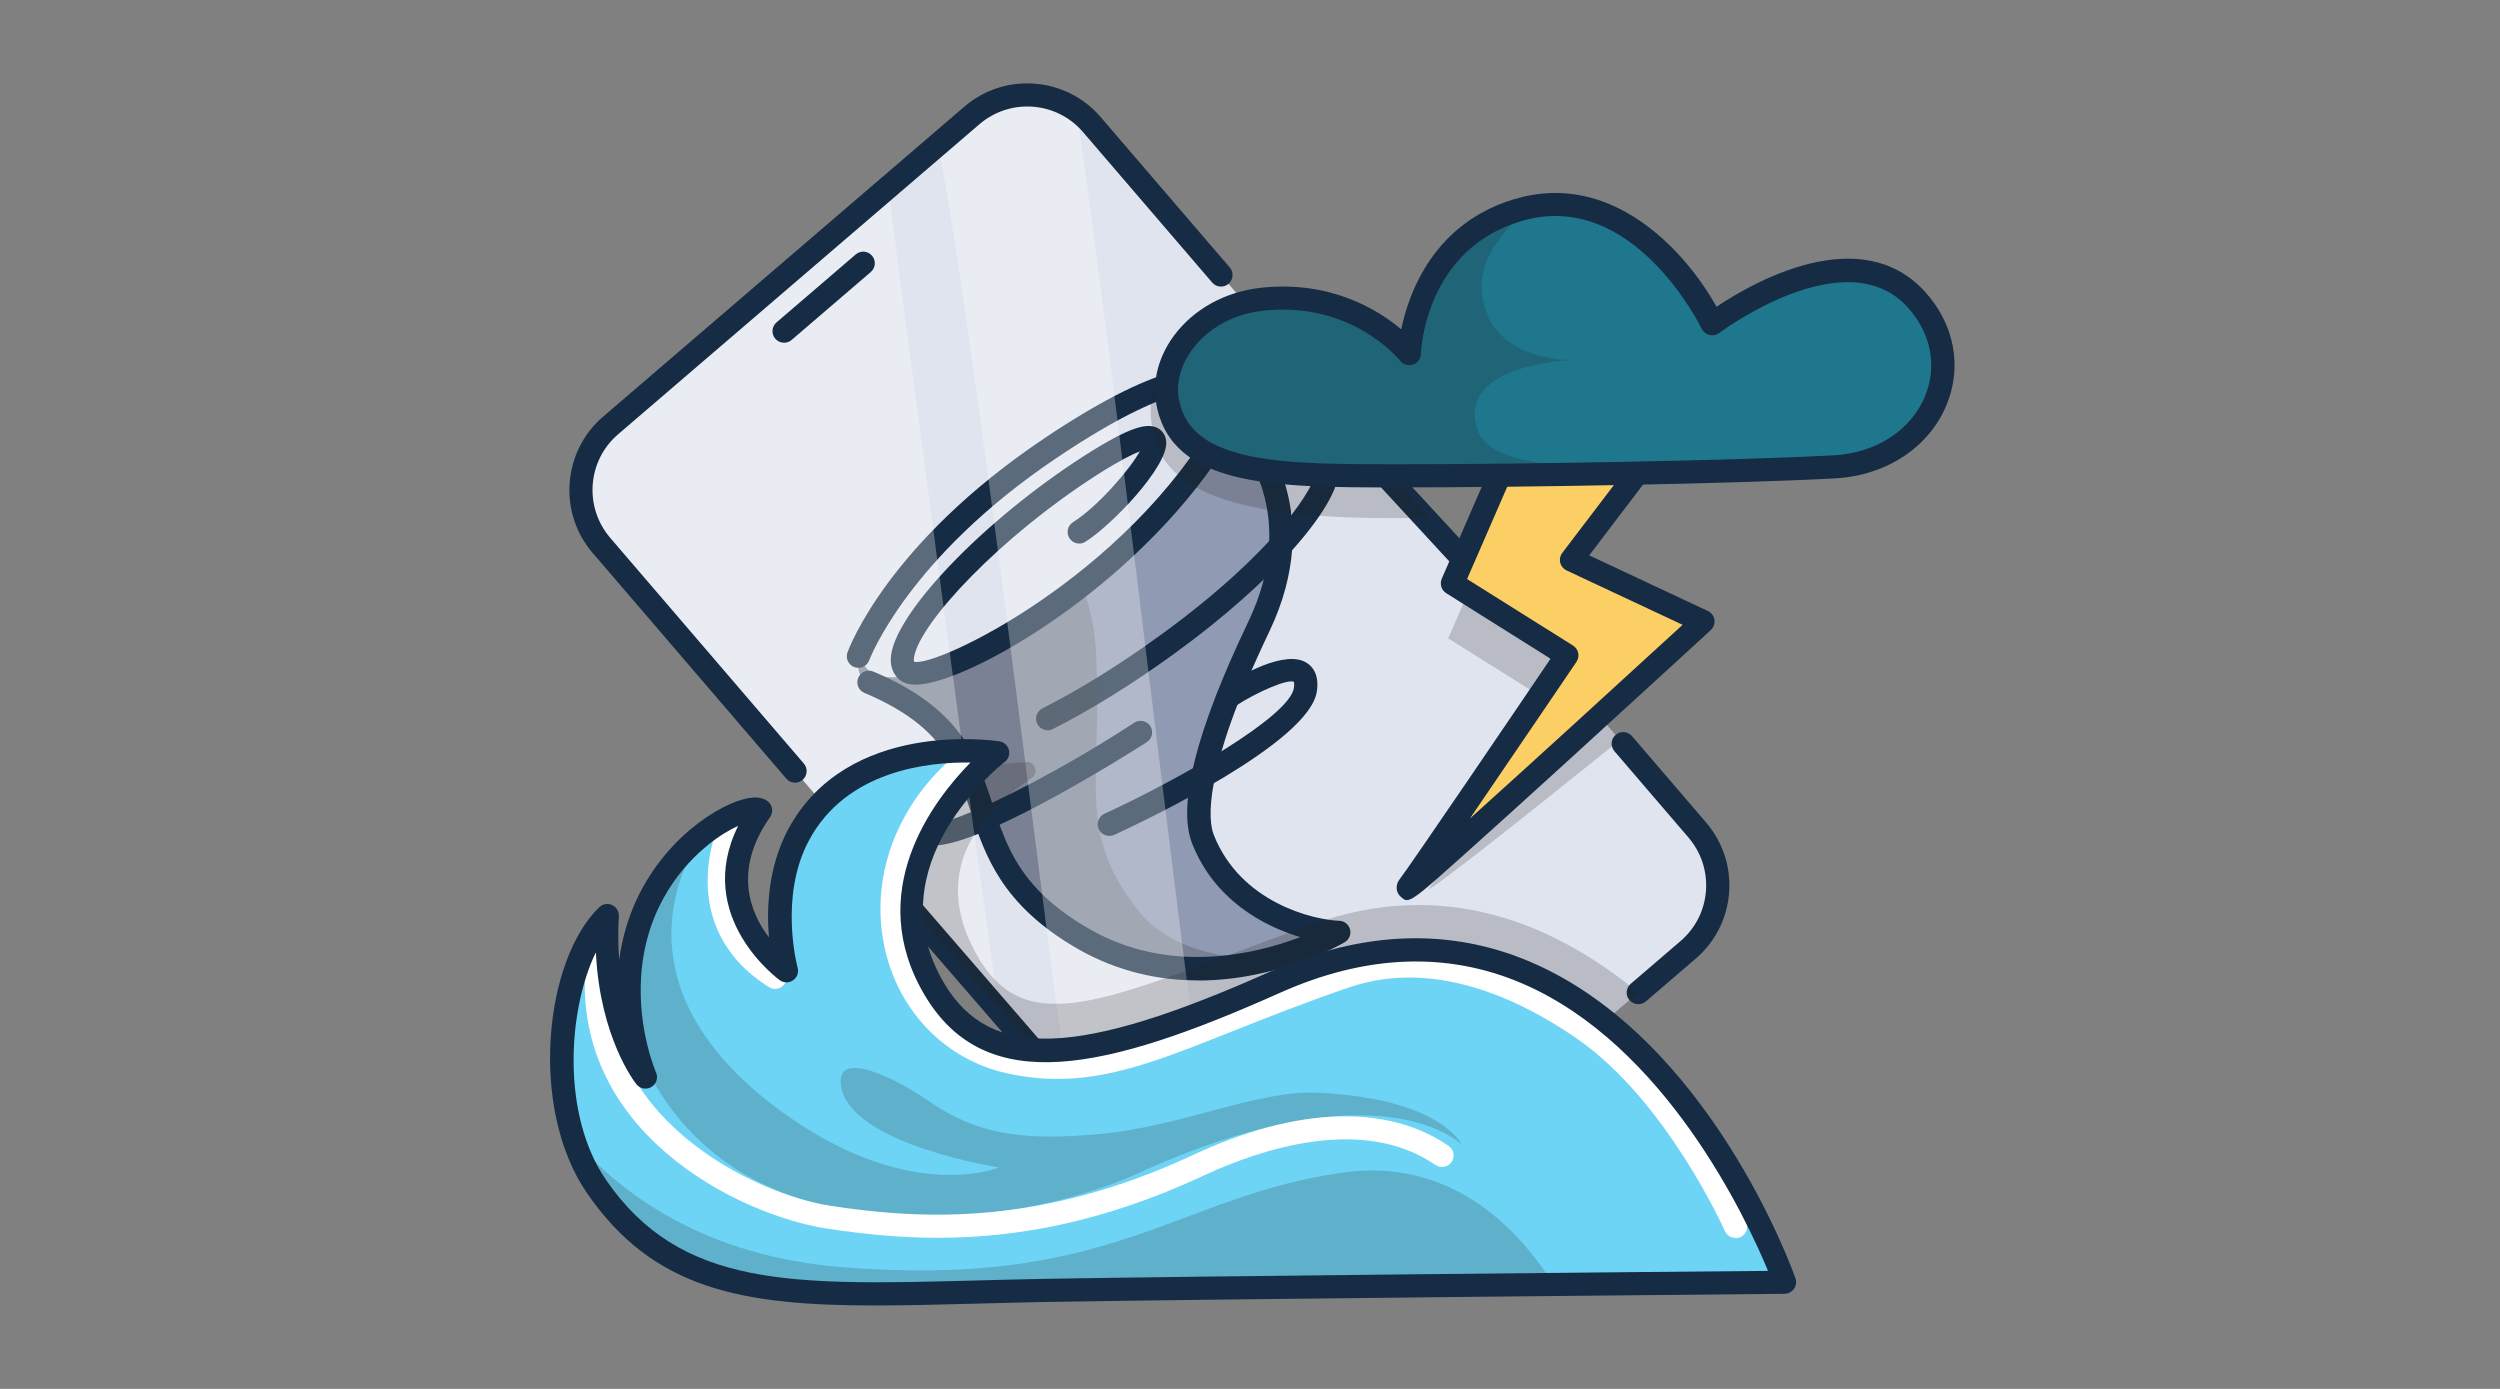 <svg width="216" height="120" viewBox="0 0 216 120" fill="none" xmlns="http://www.w3.org/2000/svg">
<rect x="0" y="0" width="216" height="120" fill="#808080" stroke="none"/>
<path d="M145.834 82.071L141.534 85.761L118.554 105.481L114.614 108.861C111.534 111.501 106.894 111.141 104.244 108.061L102.194 105.671L72.344 70.871L51.964 47.121C49.324 44.041 49.674 39.401 52.754 36.761L83.974 9.971C87.054 7.331 91.694 7.691 94.334 10.761L109.844 28.841L123.504 44.761L127.574 49.511L139.954 63.941L146.624 71.711C147.094 72.261 147.474 72.871 147.764 73.501C149.044 76.391 148.354 79.901 145.834 82.071Z" fill="#DFE4EE"/>
<path d="M106.754 36.108C106.754 36.108 113.474 44.269 108.764 54.129C104.054 63.989 102.884 69.838 103.944 72.499C106.424 78.749 113.114 80.448 115.664 80.528C115.664 80.528 113.284 81.918 109.684 82.849C105.384 83.969 99.344 84.428 93.564 81.069C80.704 73.609 88.444 64.618 74.594 58.779C74.594 58.779 70.484 54.699 86.624 41.358C86.924 41.108 87.214 40.858 87.524 40.618C94.934 34.608 101.844 32.279 104.934 32.839C107.344 33.279 106.754 36.108 106.754 36.108Z" fill="#909AB2"/>
<path d="M90.514 63.092C90.144 63.092 89.794 62.892 89.624 62.542C89.374 62.052 89.575 61.452 90.064 61.202C93.215 59.612 96.775 57.412 100.334 54.822C110.064 47.762 113.894 41.892 113.704 40.452C113.654 40.102 113.544 39.852 113.404 39.782C113.174 39.672 112.544 39.752 111.514 40.352C111.034 40.632 110.424 40.472 110.144 39.992C109.864 39.512 110.024 38.902 110.504 38.622C112.044 37.722 113.314 37.502 114.284 37.982C115.054 38.362 115.544 39.142 115.684 40.192C116.094 43.342 110.134 50.182 101.504 56.442C97.855 59.092 94.204 61.362 90.954 62.992C90.814 63.062 90.654 63.102 90.504 63.102L90.514 63.092Z" fill="#152C44"/>
<g opacity="0.2">
<path d="M109.684 82.857C105.384 83.977 99.344 84.437 93.564 81.077C80.704 73.617 88.444 64.627 74.594 58.787C74.594 58.787 70.484 54.707 86.624 41.367C89.424 43.617 94.314 48.617 94.704 56.427C95.264 67.437 92.944 71.937 98.374 78.697C101.044 82.027 105.674 82.877 109.684 82.867V82.857Z" fill="#231F20"/>
</g>
<path d="M93.767 50.349C102.315 43.798 107.689 36.458 105.77 33.955C103.852 31.452 95.367 34.734 86.82 41.286C78.272 47.837 72.898 55.177 74.817 57.68C76.735 60.183 85.22 56.901 93.767 50.349Z" fill="#DFE4EE"/>
<path d="M103.504 84.706C100.224 84.706 96.605 83.996 93.055 81.946C86.514 78.156 85.105 73.876 83.865 70.116C82.555 66.136 81.424 62.706 74.684 59.866C74.174 59.656 73.934 59.066 74.154 58.556C74.374 58.046 74.954 57.806 75.465 58.026C83.044 61.216 84.424 65.426 85.764 69.496C87.004 73.256 88.174 76.816 94.055 80.226C100.994 84.256 108.424 82.456 112.344 80.966C109.124 80.006 104.914 77.726 103.004 72.886C101.704 69.616 103.334 63.166 107.854 53.716C112.204 44.606 107.404 38.896 107.204 38.656C106.844 38.236 106.884 37.606 107.304 37.246C107.724 36.886 108.354 36.926 108.714 37.336C108.954 37.616 114.604 44.226 109.664 54.576C103.864 66.716 104.384 70.906 104.874 72.146C107.194 77.996 113.474 79.476 115.704 79.556C116.154 79.566 116.534 79.876 116.644 80.306C116.754 80.736 116.564 81.186 116.174 81.416C115.844 81.606 110.404 84.716 103.514 84.716L103.504 84.706Z" fill="#152C44"/>
<path d="M80.665 73.043C80.235 73.043 79.895 72.963 79.645 72.793C79.095 72.413 78.785 71.853 78.755 71.213C78.685 69.493 80.735 67.643 81.365 67.113C81.785 66.763 82.415 66.813 82.775 67.243C83.135 67.673 83.075 68.293 82.655 68.653C81.585 69.553 80.735 70.733 80.755 71.113C82.355 71.233 90.485 67.353 98.005 62.443C98.465 62.143 99.085 62.273 99.385 62.733C99.685 63.193 99.555 63.813 99.095 64.113C98.945 64.213 85.195 73.053 80.665 73.053V73.043Z" fill="#152C44"/>
<path d="M95.844 72.218C95.465 72.218 95.105 72.008 94.934 71.638C94.704 71.138 94.924 70.538 95.424 70.308C102.004 67.278 111.424 61.898 111.794 59.438C111.844 59.108 111.804 58.948 111.794 58.908C111.284 58.658 108.754 59.688 106.634 61.068C106.174 61.368 105.554 61.238 105.254 60.778C104.954 60.318 105.084 59.698 105.544 59.398C107.144 58.358 111.054 56.078 112.914 57.278C113.424 57.608 113.994 58.308 113.774 59.748C113.114 64.158 99.075 70.838 96.264 72.138C96.124 72.198 95.984 72.228 95.844 72.228V72.218Z" fill="#152C44"/>
<path d="M79.094 59.152C78.555 59.152 78.134 59.032 77.804 58.792C77.234 58.372 76.934 57.702 76.964 56.902C77.094 53.182 84.924 44.982 93.724 39.352C97.764 36.772 99.154 36.542 100.014 36.982C100.474 37.222 100.744 37.672 100.764 38.212C100.854 40.382 96.064 45.372 93.774 46.812C93.304 47.112 92.684 46.962 92.394 46.492C92.104 46.022 92.244 45.412 92.714 45.112C94.824 43.792 97.604 40.582 98.484 38.992C97.854 39.242 96.724 39.792 94.794 41.022C86.424 46.382 79.544 53.732 78.984 56.722C78.924 57.022 78.964 57.152 78.984 57.172C80.824 57.712 97.365 49.842 105.284 35.722C105.574 35.202 105.704 34.462 105.294 34.092C105.044 33.862 102.504 32.032 91.294 39.562C78.434 48.202 75.134 56.952 75.104 57.042C74.914 57.562 74.344 57.822 73.824 57.642C73.304 57.452 73.034 56.882 73.224 56.362C73.364 55.982 76.724 46.942 90.184 37.902C100.804 30.772 105.004 31.092 106.654 32.622C107.704 33.592 107.854 35.232 107.034 36.702C100.094 49.072 85.924 57.802 80.274 59.012C79.834 59.102 79.444 59.152 79.104 59.152H79.094Z" fill="#152C44"/>
<g opacity="0.3">
<path d="M76.734 16.19C77.314 20.98 85.254 80.81 86.334 87.17L51.964 47.11C49.324 44.04 49.684 39.39 52.754 36.75L76.734 16.18V16.19Z" fill="white"/>
</g>
<g opacity="0.3">
<path d="M93.144 10.433C96.894 36.233 103.334 95.243 106.234 110.383L92.344 94.193C91.064 87.193 83.934 26.153 81.024 12.513L84.184 9.113C84.184 9.113 92.554 6.433 93.144 10.433Z" fill="white"/>
</g>
<path d="M129.764 52.95C129.494 52.95 129.225 52.84 129.025 52.63L119.025 41.791C118.655 41.38 118.674 40.751 119.084 40.38C119.494 40.011 120.125 40.031 120.495 40.441L130.495 51.281C130.865 51.691 130.845 52.321 130.435 52.691C130.245 52.87 129.994 52.95 129.754 52.95H129.764Z" fill="#152C44"/>
<path d="M141.544 86.761C141.264 86.761 140.984 86.641 140.784 86.411C140.424 85.991 140.474 85.361 140.894 85.001L145.194 81.311C146.484 80.211 147.264 78.671 147.394 76.981C147.524 75.291 146.984 73.651 145.884 72.361L139.484 64.901C139.124 64.481 139.174 63.851 139.594 63.491C140.014 63.131 140.644 63.181 141.004 63.601L147.404 71.061C148.854 72.751 149.564 74.911 149.394 77.131C149.224 79.351 148.194 81.381 146.504 82.831L142.204 86.521C142.014 86.681 141.784 86.761 141.554 86.761H141.544Z" fill="#152C44"/>
<path d="M109.834 111.62C107.484 111.62 105.144 110.63 103.494 108.71L71.594 71.85C71.234 71.43 71.274 70.8 71.694 70.44C72.114 70.08 72.745 70.12 73.105 70.54L105.014 107.4C107.294 110.06 111.314 110.37 113.964 108.09C114.384 107.73 115.014 107.78 115.374 108.2C115.734 108.62 115.684 109.25 115.264 109.61C113.694 110.96 111.764 111.62 109.834 111.62Z" fill="#152C44"/>
<path d="M68.694 67.622C68.414 67.622 68.134 67.502 67.934 67.272L51.204 47.772C48.204 44.282 48.614 39.002 52.104 36.002L83.324 9.212C86.814 6.212 92.094 6.622 95.094 10.112L106.254 23.112C106.614 23.532 106.564 24.162 106.144 24.522C105.724 24.882 105.094 24.832 104.734 24.412L93.574 11.412C91.294 8.752 87.284 8.452 84.624 10.732L53.404 37.522C50.744 39.802 50.444 43.812 52.724 46.472L69.454 65.972C69.814 66.392 69.764 67.022 69.344 67.382C69.154 67.542 68.924 67.622 68.694 67.622Z" fill="#152C44"/>
<path d="M67.744 29.613C67.464 29.613 67.184 29.493 66.984 29.263C66.624 28.843 66.674 28.213 67.094 27.853L73.934 21.983C74.354 21.623 74.984 21.673 75.344 22.093C75.704 22.513 75.654 23.143 75.234 23.503L68.394 29.373C68.204 29.533 67.974 29.613 67.744 29.613Z" fill="#152C44"/>
<g opacity="0.2">
<path d="M139.957 63.946C132.807 69.696 122.717 77.736 123.507 76.696C124.727 75.106 135.017 61.356 135.017 61.356L125.127 55.156L127.577 49.516L139.957 63.946Z" fill="#231F20"/>
</g>
<path d="M143.687 37.962L135.767 48.383L147.157 53.712C147.157 53.712 120.477 78.222 121.697 76.623C122.917 75.022 135.387 56.623 135.387 56.623L125.497 50.413L132.287 34.812L143.697 37.953L143.687 37.962Z" fill="#FCCF65"/>
<path d="M121.567 77.774C121.347 77.774 121.197 77.634 120.977 77.434C120.597 77.084 120.577 76.424 120.897 76.014C121.937 74.654 131.497 60.564 133.967 56.914L124.957 51.254C124.537 50.994 124.377 50.464 124.567 50.004L131.357 34.404C131.557 33.944 132.057 33.704 132.537 33.844L143.947 36.984C144.267 37.074 144.527 37.314 144.627 37.624C144.737 37.934 144.677 38.284 144.477 38.554L137.307 47.984L147.567 52.794C147.867 52.934 148.077 53.214 148.127 53.544C148.177 53.874 148.057 54.204 147.817 54.434C147.817 54.434 141.497 60.234 135.157 66.014C131.987 68.904 128.797 71.784 126.397 73.934C123.067 76.904 122.107 77.764 121.557 77.764L121.567 77.774ZM126.747 50.024L135.907 55.774C136.137 55.914 136.297 56.154 136.357 56.414C136.417 56.684 136.357 56.954 136.207 57.184C135.877 57.664 130.887 65.034 126.997 70.724C132.077 66.154 139.487 59.384 145.377 53.984L135.347 49.284C135.077 49.154 134.877 48.914 134.797 48.614C134.727 48.324 134.797 48.014 134.977 47.774L142.007 38.534L132.857 36.014L126.757 50.024H126.747Z" fill="#152C44"/>
<g opacity="0.2">
<path d="M123.517 44.762C122.287 44.762 121.107 44.762 119.987 44.762C106.837 44.762 100.717 42.412 99.656 37.542C98.556 32.442 101.267 29.412 106.567 28.832C107.707 28.702 108.807 28.722 109.857 28.832L123.517 44.752V44.762Z" fill="#231F20"/>
</g>
<path d="M158.476 40.334C156.796 40.423 154.706 40.514 152.346 40.593C143.126 40.904 129.796 41.103 120.686 41.103C107.536 41.103 100.926 39.754 100.906 34.773C100.876 30.663 103.756 26.424 109.046 25.854C117.326 24.944 121.776 30.553 121.776 30.553C121.776 30.553 121.986 23.944 127.166 20.113C128.256 19.314 129.566 18.623 131.136 18.154C140.186 15.444 146.396 24.724 147.946 27.974C147.946 27.974 158.506 20.244 165.556 25.854C170.756 29.983 166.746 39.883 158.476 40.334Z" fill="#1F778D"/>
<g opacity="0.2">
<path d="M152.346 40.59C143.126 40.9 129.796 41.1 120.686 41.1C107.536 41.1 100.926 39.75 100.906 34.77C100.876 30.66 103.756 26.42 109.046 25.85C117.326 24.94 121.776 30.55 121.776 30.55C121.776 30.55 123.686 19.93 131.996 17.93C129.276 20.65 127.466 22.87 128.176 26.13C129.316 31.36 135.936 31.1 135.936 31.1C135.936 31.1 125.786 31.39 127.656 37.11C129.206 41.85 143.676 39.81 152.346 40.6V40.59Z" fill="#231F20"/>
</g>
<path d="M120.686 42.113C110.256 42.113 101.246 42.113 99.916 34.963C99.536 32.943 100.086 30.823 101.436 28.993C103.136 26.703 105.866 25.203 108.936 24.863C114.926 24.213 119.026 26.733 121.066 28.453C121.726 25.263 123.886 19.283 130.846 17.203C139.246 14.683 145.626 21.683 148.306 26.503C151.336 24.473 160.696 19.053 166.296 25.183C168.846 27.973 169.556 31.633 168.196 34.953C166.686 38.643 162.986 41.093 158.526 41.333C150.096 41.793 131.816 42.113 120.686 42.113ZM101.886 34.593C102.906 40.113 111.146 40.113 120.686 40.113C131.796 40.113 150.026 39.793 158.416 39.343C162.086 39.143 165.126 37.173 166.336 34.203C167.396 31.613 166.826 28.743 164.806 26.533C159.426 20.643 148.646 28.693 148.536 28.773C148.296 28.953 147.986 29.023 147.696 28.943C147.406 28.873 147.156 28.673 147.026 28.403C146.966 28.283 141.086 16.213 131.406 19.113C123.176 21.573 122.776 30.223 122.766 30.583C122.756 31.003 122.476 31.363 122.076 31.503C121.676 31.633 121.236 31.503 120.976 31.173C120.806 30.963 116.726 26.013 109.136 26.843C106.626 27.113 104.396 28.333 103.026 30.173C102.006 31.553 101.586 33.113 101.866 34.583L101.886 34.593Z" fill="#152C44"/>
<g opacity="0.2">
<path d="M141.547 85.766L118.567 105.486C112.647 105.556 106.937 105.616 102.207 105.676L72.357 70.876C77.017 67.086 84.497 66.096 88.677 65.846C89.447 65.796 89.777 66.796 89.137 67.216C85.497 69.596 79.847 74.876 84.567 82.796C89.017 90.286 96.577 85.846 113.517 79.816C124.667 75.846 134.157 79.676 141.547 85.766Z" fill="#231F20"/>
</g>
<path d="M154.207 110.798C154.207 110.798 153.357 110.808 151.847 110.818C141.697 110.918 101.787 111.288 90.187 111.508C70.397 111.868 60.547 114.918 51.537 102.528C50.617 101.268 49.927 99.838 49.447 98.298C47.207 91.358 49.027 82.428 52.467 79.108C51.957 88.038 55.517 92.788 55.727 93.058C55.637 92.838 54.037 89.088 54.367 84.238C55.107 73.518 64.567 69.108 65.717 70.028C60.067 78.038 67.567 83.628 67.917 83.878C67.867 83.668 66.187 77.378 68.977 72.158C73.807 63.118 86.207 65.058 86.207 65.058C86.207 65.058 74.127 74.378 80.747 85.498C85.197 92.988 93.727 92.218 110.147 84.878C140.277 71.418 154.207 110.798 154.207 110.798Z" fill="#6DD4F6"/>
<g opacity="0.2">
<path d="M134.047 110.697C123.897 110.797 101.787 111.287 90.187 111.507C70.397 111.867 60.547 114.917 51.537 102.527C50.617 101.267 49.927 99.837 49.447 98.297C53.767 103.307 60.997 108.517 72.687 109.477C96.257 111.407 101.647 103.257 116.227 101.287C122.677 100.417 129.137 103.097 134.047 110.707V110.697Z" fill="#231F20"/>
</g>
<g opacity="0.2">
<path d="M55.497 79.107L60.297 72.867C60.297 72.867 51.527 84.997 68.327 96.607C78.987 103.967 86.327 100.867 86.327 100.867C86.327 100.867 73.557 98.907 72.677 93.897C72.067 90.377 77.797 93.427 80.127 95.057C84.287 97.957 88.147 98.637 95.227 97.957C102.297 97.277 108.667 94.137 113.997 94.417C124.577 94.957 126.287 98.897 126.287 98.897C126.287 98.897 119.367 91.767 98.277 101.397C88.177 106.017 62.107 110.147 54.707 89.587C54.317 88.477 55.487 79.107 55.487 79.107H55.497Z" fill="#231F20"/>
</g>
<path d="M66.977 85.443C66.797 85.443 66.607 85.393 66.447 85.293C58.017 79.983 62.147 71.073 62.187 70.983C62.427 70.483 63.027 70.273 63.517 70.513C64.017 70.753 64.227 71.343 63.987 71.843C63.837 72.153 60.607 79.253 67.507 83.593C67.977 83.883 68.117 84.503 67.817 84.973C67.627 85.273 67.297 85.443 66.967 85.443H66.977Z" fill="white"/>
<path d="M149.947 106.957C149.567 106.957 149.197 106.737 149.027 106.357C148.977 106.247 143.977 95.047 136.177 89.687C131.267 86.307 123.887 82.807 116.577 85.307C112.697 86.637 109.417 87.937 106.527 89.087C98.757 92.177 93.627 94.217 86.937 92.717C81.757 91.557 77.747 87.497 76.487 82.117C75.027 75.917 77.467 69.357 82.847 64.997C83.277 64.647 83.907 64.717 84.257 65.147C84.607 65.577 84.537 66.207 84.107 66.557C79.257 70.487 77.137 76.137 78.437 81.667C79.537 86.367 82.887 89.767 87.377 90.777C93.477 92.137 98.117 90.297 105.797 87.247C108.707 86.087 112.017 84.777 115.947 83.437C124.047 80.667 132.047 84.427 137.327 88.057C145.597 93.747 150.657 105.097 150.867 105.577C151.087 106.087 150.867 106.677 150.357 106.897C150.227 106.957 150.087 106.977 149.957 106.977L149.947 106.957Z" fill="white"/>
<path d="M81.027 106.945C77.577 106.945 74.407 106.595 71.477 106.155C63.937 105.015 48.937 97.765 50.657 82.685C50.717 82.135 51.217 81.735 51.767 81.805C52.317 81.865 52.707 82.365 52.647 82.915C51.107 96.425 65.147 103.175 71.777 104.185C79.937 105.425 90.047 105.865 103.137 99.765C112.027 95.625 119.847 95.355 125.157 99.005C125.617 99.315 125.727 99.945 125.417 100.395C125.107 100.845 124.477 100.965 124.027 100.655C117.677 96.285 108.747 99.355 103.987 101.575C95.107 105.715 87.557 106.945 81.027 106.945Z" fill="white"/>
<path d="M75.667 112.794C64.107 112.794 56.427 111.404 50.717 103.084C45.677 95.754 47.037 82.954 51.777 78.384C52.077 78.094 52.517 78.024 52.887 78.194C53.257 78.364 53.487 78.754 53.467 79.164C53.387 80.524 53.407 81.774 53.497 82.934C54.527 75.234 59.887 70.884 63.047 69.484C64.577 68.804 65.687 68.724 66.337 69.234C66.757 69.564 66.837 70.164 66.537 70.594C63.307 75.174 64.817 78.854 66.437 80.994C66.227 78.504 66.357 74.924 68.087 71.674C73.197 62.124 85.817 63.974 86.357 64.054C86.747 64.114 87.067 64.404 87.167 64.794C87.267 65.184 87.127 65.594 86.807 65.834C86.347 66.194 75.507 74.754 81.587 84.974C85.547 91.624 93.167 91.344 109.727 83.954C117.677 80.404 125.267 80.124 132.267 83.124C147.647 89.724 154.837 109.604 155.127 110.444C155.237 110.744 155.187 111.084 155.007 111.354C154.817 111.614 154.517 111.774 154.197 111.784C153.687 111.784 103.367 112.254 90.187 112.494C88.147 112.534 86.197 112.584 84.327 112.634C81.207 112.714 78.327 112.794 75.647 112.794H75.667ZM51.457 82.334C49.077 87.274 48.477 96.304 52.367 101.954C58.797 111.294 68.397 111.054 84.307 110.634C86.177 110.584 88.137 110.534 90.177 110.494C102.097 110.274 144.357 109.874 152.757 109.804C150.877 105.264 143.867 90.264 131.507 84.964C125.037 82.194 117.997 82.464 110.577 85.784C95.557 92.494 85.187 94.874 79.907 86.004C74.577 77.054 80.617 69.174 83.847 65.884C80.207 65.824 73.127 66.554 69.887 72.624C67.277 77.504 68.897 83.554 68.917 83.614C69.027 84.024 68.877 84.454 68.527 84.694C68.177 84.944 67.717 84.934 67.377 84.694C67.297 84.634 59.867 79.244 63.777 71.354C63.057 71.684 62.157 72.204 61.197 72.984C59.207 74.584 55.817 78.174 55.397 84.304C55.077 89.004 56.667 92.614 56.677 92.654C56.887 93.114 56.717 93.654 56.287 93.914C55.857 94.174 55.297 94.074 54.987 93.684C54.847 93.504 51.847 89.664 51.487 82.324L51.457 82.334Z" fill="#152C44"/>
</svg>
